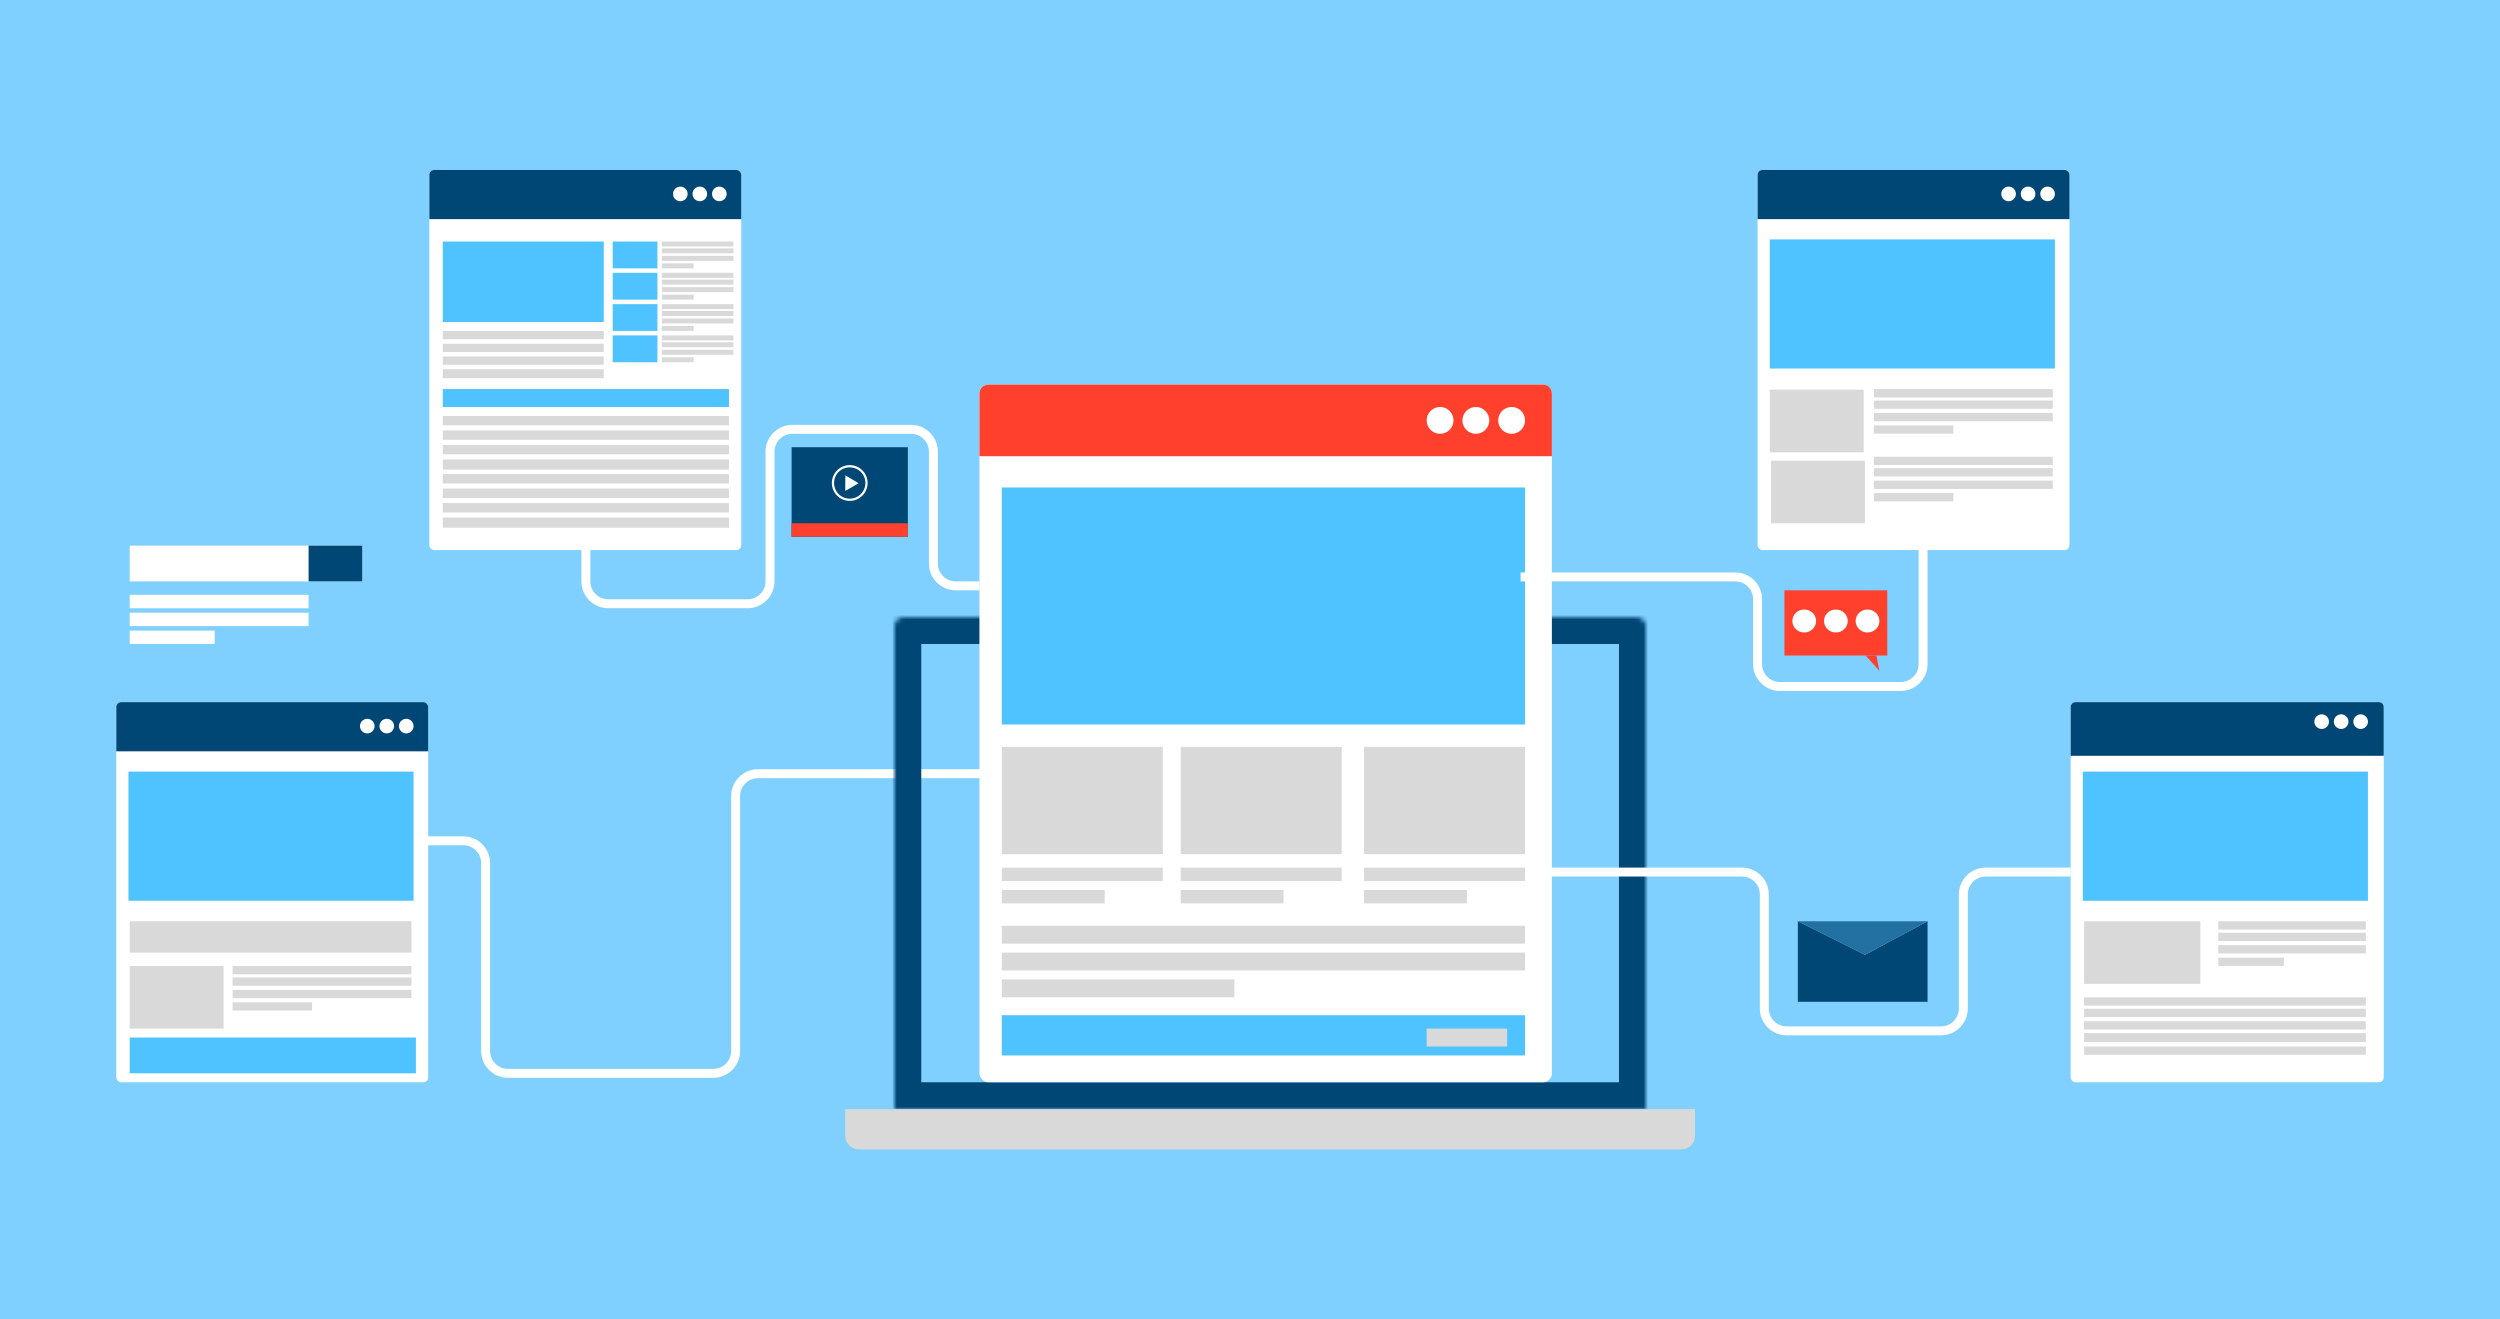 <?xml version="1.0" encoding="UTF-8"?> <svg xmlns="http://www.w3.org/2000/svg" width="559" height="295" viewBox="0 0 559 295" fill="none"><rect width="559" height="295" fill="#7FD0FF"></rect><path d="M223 173H169.486C166.724 173 164.486 175.239 164.486 178V235C164.486 237.761 162.247 240 159.486 240H113.584C110.822 240 108.584 237.761 108.584 235V193C108.584 190.239 106.345 188 103.584 188H95" stroke="white" stroke-width="2"></path><g clip-path="url(#clip0_333_603)"><rect x="393" y="38" width="69.744" height="85" rx="1.09" fill="white"></rect><path d="M393 39.09C393 38.488 393.488 38 394.09 38H461.91C462.512 38 463 38.488 463 39.09V49H393V39.09Z" fill="#004775"></path><circle cx="449.123" cy="43.359" r="1.635" fill="white"></circle><circle cx="453.48" cy="43.359" r="1.635" fill="white"></circle><circle cx="457.84" cy="43.359" r="1.635" fill="white"></circle><rect width="63.75" height="28.878" transform="translate(395.725 53.532)" fill="#4FC3FF"></rect><rect x="395.725" y="87.135" width="21" height="14" fill="#D9D9D9"></rect><rect x="396" y="103" width="21" height="14" fill="#D9D9D9"></rect><rect x="419" y="89.553" width="40" height="1.855" fill="#D9D9D9"></rect><rect x="419" y="87" width="40" height="1.855" fill="#D9D9D9"></rect><rect x="419" y="92.336" width="40" height="1.855" fill="#D9D9D9"></rect><rect x="419" y="95.118" width="17.778" height="1.855" fill="#D9D9D9"></rect><rect x="419" y="104.681" width="40" height="1.855" fill="#D9D9D9"></rect><rect x="419" y="102.127" width="40" height="1.855" fill="#D9D9D9"></rect><rect x="419" y="107.463" width="40" height="1.855" fill="#D9D9D9"></rect><rect x="419" y="110.245" width="17.778" height="1.855" fill="#D9D9D9"></rect></g><g clip-path="url(#clip1_333_603)"><rect x="26" y="157" width="69.744" height="85" rx="1.09" fill="white"></rect><path d="M26 158.09C26 157.488 26.488 157 27.09 157H94.91C95.512 157 96 157.488 96 158.09V168H26V158.09Z" fill="#004775"></path><circle cx="82.122" cy="162.359" r="1.635" fill="white"></circle><circle cx="86.48" cy="162.359" r="1.635" fill="white"></circle><circle cx="90.84" cy="162.359" r="1.635" fill="white"></circle><rect width="63.75" height="28.878" transform="translate(28.725 172.532)" fill="#4FC3FF"></rect><rect x="29" y="206" width="63" height="7" fill="#D9D9D9"></rect><rect x="29" y="216" width="21" height="14" fill="#D9D9D9"></rect><rect width="64" height="8" transform="translate(29 232)" fill="#4FC3FF"></rect></g><rect x="52" y="218.553" width="40" height="1.855" fill="#D9D9D9"></rect><rect x="52" y="216" width="40" height="1.855" fill="#D9D9D9"></rect><rect x="52" y="221.336" width="40" height="1.855" fill="#D9D9D9"></rect><rect x="52" y="224.118" width="17.778" height="1.855" fill="#D9D9D9"></rect><g clip-path="url(#clip2_333_603)"><rect x="96" y="38" width="69.744" height="85" rx="1.09" fill="white"></rect><path d="M96 39.09C96 38.488 96.488 38 97.09 38H164.91C165.512 38 166 38.488 166 39.09V49H96V39.09Z" fill="#004775"></path><circle cx="152.122" cy="43.359" r="1.635" fill="white"></circle><circle cx="156.48" cy="43.359" r="1.635" fill="white"></circle><circle cx="160.84" cy="43.359" r="1.635" fill="white"></circle><rect width="36" height="18" transform="translate(99 54)" fill="#4FC3FF"></rect><rect width="10" height="6" transform="translate(137 54)" fill="#4FC3FF"></rect><rect width="10" height="6" transform="translate(137 61)" fill="#4FC3FF"></rect><rect width="10" height="6" transform="translate(137 68)" fill="#4FC3FF"></rect><rect width="10" height="6" transform="translate(137 75)" fill="#4FC3FF"></rect><rect width="64" height="4" transform="translate(99 87)" fill="#4FC3FF"></rect><rect x="148" y="55.536" width="16" height="1.116" fill="#D9D9D9"></rect><rect x="148" y="54" width="16" height="1.116" fill="#D9D9D9"></rect><rect x="148" y="57.21" width="16" height="1.116" fill="#D9D9D9"></rect><rect x="148" y="58.884" width="7.111" height="1.116" fill="#D9D9D9"></rect><rect x="148" y="62.536" width="16" height="1.116" fill="#D9D9D9"></rect><rect x="148" y="61" width="16" height="1.116" fill="#D9D9D9"></rect><rect x="148" y="64.21" width="16" height="1.116" fill="#D9D9D9"></rect><rect x="148" y="65.884" width="7.111" height="1.116" fill="#D9D9D9"></rect><rect x="148" y="69.536" width="16" height="1.116" fill="#D9D9D9"></rect><rect x="148" y="68" width="16" height="1.116" fill="#D9D9D9"></rect><rect x="148" y="71.21" width="16" height="1.116" fill="#D9D9D9"></rect><rect x="148" y="72.884" width="7.111" height="1.116" fill="#D9D9D9"></rect><rect x="148" y="76.536" width="16" height="1.116" fill="#D9D9D9"></rect><rect x="148" y="75" width="16" height="1.116" fill="#D9D9D9"></rect><rect x="148" y="78.21" width="16" height="1.116" fill="#D9D9D9"></rect><rect x="148" y="79.884" width="7.111" height="1.116" fill="#D9D9D9"></rect></g><rect x="99" y="76.855" width="36" height="1.855" fill="#D9D9D9"></rect><rect x="99" y="74" width="36" height="1.855" fill="#D9D9D9"></rect><rect x="99" y="79.71" width="36" height="1.855" fill="#D9D9D9"></rect><rect x="99" y="82.565" width="36" height="2" fill="#D9D9D9"></rect><rect x="99" y="96.243" width="64" height="2.107" fill="#D9D9D9"></rect><rect x="99" y="93" width="64" height="2.107" fill="#D9D9D9"></rect><rect x="99" y="99.486" width="64" height="2.107" fill="#D9D9D9"></rect><rect x="99" y="102.728" width="64" height="2.272" fill="#D9D9D9"></rect><rect x="99" y="109.243" width="64" height="2.107" fill="#D9D9D9"></rect><rect x="99" y="106" width="64" height="2.107" fill="#D9D9D9"></rect><rect x="99" y="112.486" width="64" height="2.107" fill="#D9D9D9"></rect><rect x="99" y="115.728" width="64" height="2.272" fill="#D9D9D9"></rect><rect x="463" y="157" width="70" height="85" rx="1.09" fill="white"></rect><path d="M463 158.09C463 157.488 463.488 157 464.09 157H531.91C532.512 157 533 157.488 533 158.09V169H463V158.09Z" fill="#004775"></path><circle cx="519.123" cy="161.359" r="1.635" fill="white"></circle><circle cx="523.48" cy="161.359" r="1.635" fill="white"></circle><circle cx="527.84" cy="161.359" r="1.635" fill="white"></circle><rect width="63.75" height="28.878" transform="translate(465.725 172.532)" fill="#4FC3FF"></rect><rect x="466" y="206" width="26" height="14" fill="#D9D9D9"></rect><rect x="466" y="225.553" width="63" height="1.855" fill="#D9D9D9"></rect><rect x="466" y="223" width="63" height="1.855" fill="#D9D9D9"></rect><rect x="466" y="228.336" width="63" height="1.855" fill="#D9D9D9"></rect><rect x="466" y="234" width="63" height="1.855" fill="#D9D9D9"></rect><rect x="466" y="231" width="63" height="2" fill="#D9D9D9"></rect><rect x="496" y="208.553" width="33" height="1.855" fill="#D9D9D9"></rect><rect x="496" y="206" width="33" height="1.855" fill="#D9D9D9"></rect><rect x="496" y="211.335" width="33" height="1.855" fill="#D9D9D9"></rect><rect x="496" y="214.118" width="14.667" height="1.855" fill="#D9D9D9"></rect><rect x="29" y="122" width="52" height="8" fill="white"></rect><rect x="29" y="133" width="40" height="3" fill="white"></rect><rect x="29" y="137" width="40" height="3" fill="white"></rect><rect x="29" y="141" width="19" height="3" fill="white"></rect><rect x="69" y="122" width="12" height="8" fill="#004775"></rect><path d="M131 122V130C131 132.761 133.239 135 136 135H167.17C169.931 135 172.17 132.761 172.17 130V101C172.17 98.239 174.408 96 177.17 96H203.708C206.469 96 208.708 98.239 208.708 101V126C208.708 128.761 210.946 131 213.708 131H219" stroke="white" stroke-width="2"></path><mask id="path-83-inside-1_333_603" fill="white"><path d="M200 140C200 138.895 200.895 138 202 138H366C367.105 138 368 138.895 368 140V248H200V140Z"></path></mask><path d="M200 140C200 138.895 200.895 138 202 138H366C367.105 138 368 138.895 368 140V248H200V140Z" stroke="#004775" stroke-width="12" mask="url(#path-83-inside-1_333_603)"></path><path d="M189 248H379V254C379 255.657 377.657 257 376 257H192C190.343 257 189 255.657 189 254V248Z" fill="#D9D9D9"></path><rect x="219" y="86" width="128" height="156" rx="2" fill="white"></rect><path d="M219 88C219 86.895 219.895 86 221 86H345C346.105 86 347 86.895 347 88V102H219V88Z" fill="#FF402D"></path><circle cx="322" cy="94" r="3" fill="white"></circle><circle cx="330" cy="94" r="3" fill="white"></circle><circle cx="338" cy="94" r="3" fill="white"></circle><rect width="117" height="9" transform="translate(224 227)" fill="#4FC3FF"></rect><rect x="319" y="230" width="18" height="4" fill="#D9D9D9"></rect><rect width="117" height="53" transform="translate(224 109)" fill="#4FC3FF"></rect><rect x="224" y="167" width="36" height="24" fill="#D9D9D9"></rect><rect x="264" y="167" width="36" height="24" fill="#D9D9D9"></rect><rect x="224" y="207" width="117" height="4" fill="#D9D9D9"></rect><rect x="224" y="213" width="117" height="4" fill="#D9D9D9"></rect><rect x="224" y="219" width="52" height="4" fill="#D9D9D9"></rect><rect x="305" y="167" width="36" height="24" fill="#D9D9D9"></rect><rect x="224" y="194" width="36" height="3" fill="#D9D9D9"></rect><rect x="264" y="194" width="36" height="3" fill="#D9D9D9"></rect><rect x="305" y="194" width="36" height="3" fill="#D9D9D9"></rect><rect x="224" y="199" width="23" height="3" fill="#D9D9D9"></rect><rect x="264" y="199" width="23" height="3" fill="#D9D9D9"></rect><rect x="305" y="199" width="23" height="3" fill="#D9D9D9"></rect><path d="M399 132H422V146.571H419.567H417.135H399V132Z" fill="#FF402D"></path><path d="M417.135 146.571L420.231 150L419.567 146.571H417.135Z" fill="#FF402D"></path><ellipse cx="403.423" cy="138.857" rx="2.654" ry="2.571" fill="white"></ellipse><ellipse cx="410.5" cy="138.857" rx="2.654" ry="2.571" fill="white"></ellipse><ellipse cx="417.578" cy="138.857" rx="2.654" ry="2.571" fill="white"></ellipse><path fill-rule="evenodd" clip-rule="evenodd" d="M431 224V206L417 213.5L402 206V224H431Z" fill="#004775"></path><path d="M431 206H402L417 213.5L431 206Z" fill="#2370A3"></path><path d="M342 195H389.5C392.261 195 394.5 197.239 394.5 200V225.5C394.5 228.261 396.739 230.5 399.5 230.5H434C436.761 230.5 439 228.261 439 225.5V200C439 197.239 441.239 195 444 195H463" stroke="white" stroke-width="2"></path><path d="M340 129H388C390.761 129 393 131.239 393 134V148.5C393 151.261 395.239 153.5 398 153.5H425C427.761 153.5 430 151.261 430 148.5V121.5" stroke="white" stroke-width="2"></path><rect width="26" height="20" transform="translate(177 100)" fill="#004775"></rect><circle cx="190" cy="108" r="3.75" stroke="white" stroke-width="0.5"></circle><path d="M191.982 108.052L188.994 109.773L189.024 106.279L191.982 108.052Z" fill="white"></path><rect width="26" height="3" transform="translate(177 117)" fill="#FD412E"></rect><defs><clipPath id="clip0_333_603"><rect x="393" y="38" width="69.744" height="85" rx="1.09" fill="white"></rect></clipPath><clipPath id="clip1_333_603"><rect x="26" y="157" width="69.744" height="85" rx="1.09" fill="white"></rect></clipPath><clipPath id="clip2_333_603"><rect x="96" y="38" width="69.744" height="85" rx="1.09" fill="white"></rect></clipPath></defs></svg> 